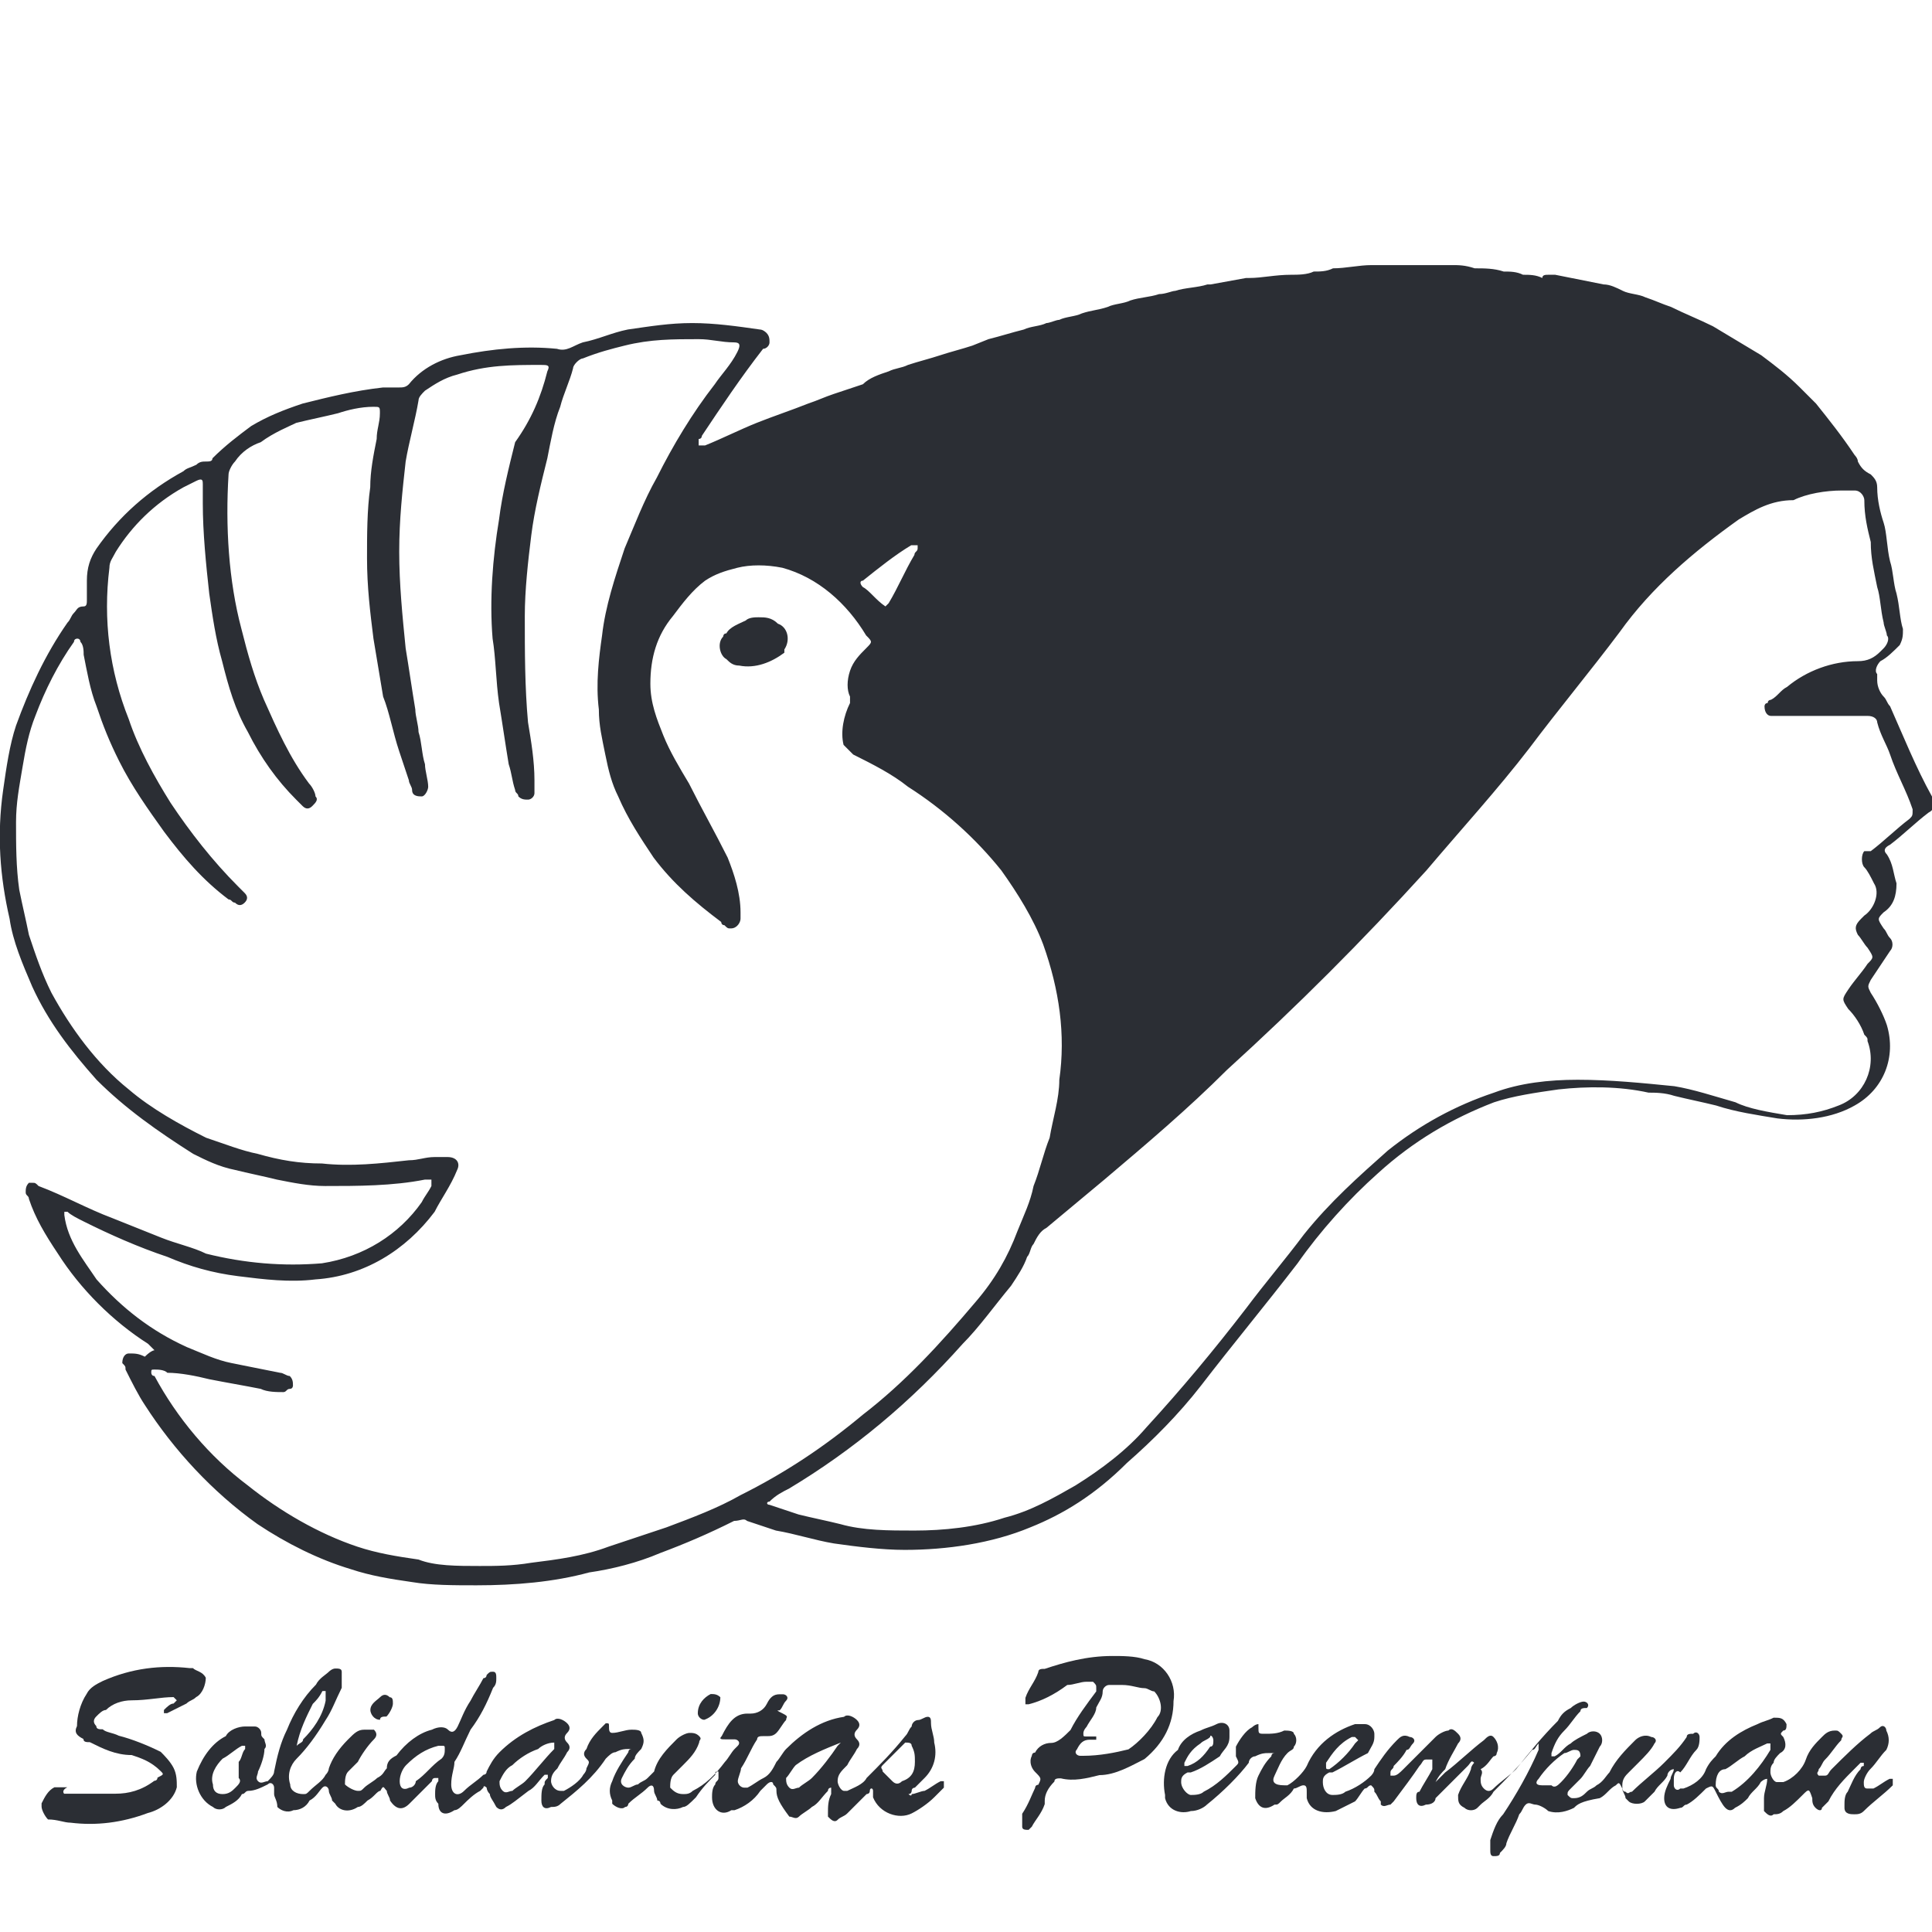 <?xml version="1.0" encoding="utf-8"?>
<!-- Generator: Adobe Illustrator 26.2.1, SVG Export Plug-In . SVG Version: 6.00 Build 0)  -->
<svg version="1.1" id="Capa_1" xmlns="http://www.w3.org/2000/svg" xmlns:xlink="http://www.w3.org/1999/xlink" x="0px" y="0px"
	 viewBox="0 0 60 60" style="enable-background:new 0 0 60 60;" xml:space="preserve">
<style type="text/css">
	.st0{fill:#2B2E34;}
	.st1{fill:none;}
</style>
<g id="Grupo_3476" transform="translate(-1.273 22.437)">
	<g>
		<g id="Grupo_3475" transform="translate(1.273 -22.437)">
			<g id="Grupo_3467" transform="translate(-0.002 4.533)">
				<path id="Trazado_38963" class="st0" d="M27.5,14.3c0,0,0.1-0.1,0.1-0.1c0.3-0.5,0.5-1,0.8-1.5c0-0.1,0.1-0.1,0.1-0.2
					c0,0,0-0.1,0-0.1c0,0-0.1,0-0.1,0c0,0,0,0-0.1,0c-0.5,0.3-1,0.7-1.5,1.1c-0.1,0-0.1,0.1,0,0.2C27,13.8,27.2,14.1,27.5,14.3
					C27.5,14.3,27.5,14.3,27.5,14.3 M55.5,30.1c0.6,0,1.1-0.1,1.6-0.3c0.8-0.3,1.2-1.2,0.9-2c0-0.1,0-0.1-0.1-0.2
					c-0.1-0.3-0.3-0.6-0.5-0.8c-0.2-0.3-0.2-0.3,0-0.6c0.2-0.3,0.4-0.5,0.6-0.8c0.2-0.2,0.2-0.2,0-0.5c-0.1-0.1-0.2-0.3-0.3-0.4
					c-0.1-0.2-0.1-0.3,0.1-0.5c0,0,0.1-0.1,0.1-0.1c0.3-0.2,0.5-0.7,0.3-1c-0.1-0.2-0.2-0.4-0.3-0.5c-0.1-0.1-0.1-0.4,0-0.5
					c0,0,0,0,0.1,0c0,0,0,0,0.1,0c0.4-0.3,0.8-0.7,1.2-1c0.1-0.1,0.1-0.1,0.1-0.3c-0.2-0.6-0.5-1.1-0.7-1.7c-0.1-0.3-0.3-0.6-0.4-1
					c0-0.1-0.1-0.2-0.3-0.2c-0.1,0-0.1,0-0.2,0h-2.5c-0.1,0-0.2,0-0.3,0c-0.1,0-0.2-0.1-0.2-0.3c0,0,0-0.1,0.1-0.1
					c0-0.1,0.1-0.1,0.1-0.1c0.2-0.1,0.3-0.3,0.5-0.4c0.6-0.5,1.4-0.8,2.2-0.8c0.3,0,0.5-0.1,0.7-0.3c0,0,0.1-0.1,0.1-0.1
					c0.1-0.1,0.2-0.3,0.1-0.4c0-0.1-0.1-0.3-0.1-0.4c-0.1-0.4-0.1-0.8-0.2-1.1c-0.1-0.5-0.2-0.9-0.2-1.4c-0.1-0.4-0.2-0.8-0.2-1.3
					c0-0.1-0.1-0.3-0.3-0.3c-0.1,0-0.3,0-0.4,0c-0.5,0-1.1,0.1-1.5,0.3C55,11,54.5,11.3,54,11.6c-1.4,1-2.7,2.1-3.7,3.5
					c-0.9,1.2-1.9,2.4-2.8,3.6c-1,1.3-2.1,2.5-3.2,3.8c-2,2.2-4,4.2-6.2,6.2c-1.2,1.2-2.5,2.3-3.8,3.4c-0.6,0.5-1.2,1-1.8,1.5
					c-0.2,0.1-0.3,0.3-0.4,0.5c-0.1,0.1-0.1,0.3-0.2,0.4c-0.1,0.3-0.3,0.6-0.5,0.9c-0.5,0.6-1,1.3-1.5,1.8c-1.6,1.8-3.4,3.3-5.4,4.5
					c-0.2,0.1-0.4,0.2-0.6,0.4c-0.1,0-0.1,0.1,0,0.1c0.3,0.1,0.6,0.2,0.9,0.3c0.4,0.1,0.9,0.2,1.3,0.3c0.7,0.2,1.5,0.2,2.3,0.2
					c0.9,0,1.9-0.1,2.8-0.4c0.8-0.2,1.5-0.6,2.2-1c0.8-0.5,1.6-1.1,2.2-1.8c1.1-1.2,2.1-2.4,3.1-3.7c0.6-0.8,1.2-1.5,1.8-2.3
					c0.8-1,1.7-1.8,2.6-2.6c1-0.8,2.1-1.4,3.3-1.8c0.8-0.3,1.7-0.4,2.6-0.4c1,0,2,0.1,3,0.2c0.6,0.1,1.2,0.3,1.9,0.5
					C54.3,29.9,54.9,30,55.5,30.1 M14.9,44.1c0.5,0,1,0,1.6-0.1c0.8-0.1,1.6-0.2,2.4-0.5c0.6-0.2,1.2-0.4,1.8-0.6
					c0.8-0.3,1.6-0.6,2.3-1c1.4-0.7,2.6-1.5,3.8-2.5c1.3-1,2.4-2.2,3.5-3.5c0.6-0.7,1-1.4,1.3-2.2c0.2-0.5,0.4-0.9,0.5-1.4
					c0.2-0.5,0.3-1,0.5-1.5c0.1-0.6,0.3-1.2,0.3-1.8c0.2-1.4,0-2.8-0.5-4.2c-0.3-0.8-0.8-1.6-1.3-2.3c-0.8-1-1.8-1.9-2.9-2.6
					c-0.5-0.4-1.1-0.7-1.7-1c-0.1-0.1-0.2-0.2-0.3-0.3c-0.1-0.4,0-0.9,0.2-1.3c0-0.1,0-0.2,0-0.2c-0.1-0.2-0.1-0.5,0-0.8
					c0.1-0.3,0.3-0.5,0.5-0.7c0.2-0.2,0.2-0.2,0-0.4c-0.6-1-1.5-1.8-2.6-2.1c-0.5-0.1-1-0.1-1.4,0c-0.4,0.1-0.7,0.2-1,0.4
					c-0.4,0.3-0.7,0.7-1,1.1c-0.5,0.6-0.7,1.3-0.7,2.1c0,0.6,0.2,1.1,0.4,1.6c0.2,0.5,0.5,1,0.8,1.5c0.4,0.8,0.8,1.5,1.2,2.3
					c0.2,0.5,0.4,1.1,0.4,1.7c0,0.1,0,0.1,0,0.2c0,0.1-0.1,0.3-0.3,0.3c-0.1,0-0.1,0-0.2-0.1c-0.1,0-0.1-0.1-0.1-0.1
					c-0.8-0.6-1.5-1.2-2.1-2c-0.4-0.6-0.8-1.2-1.1-1.9c-0.2-0.4-0.3-0.8-0.4-1.3c-0.1-0.5-0.2-0.9-0.2-1.4c-0.1-0.8,0-1.6,0.1-2.3
					c0.1-0.9,0.4-1.8,0.7-2.7c0.3-0.7,0.6-1.5,1-2.2c0.5-1,1.1-2,1.8-2.9c0.2-0.3,0.5-0.6,0.7-1c0.1-0.2,0.1-0.3-0.1-0.3
					c-0.4,0-0.7-0.1-1.1-0.1c-0.8,0-1.5,0-2.3,0.2c-0.4,0.1-0.8,0.2-1.3,0.4c-0.1,0-0.3,0.2-0.3,0.3c-0.1,0.4-0.3,0.8-0.4,1.2
					c-0.2,0.5-0.3,1.1-0.4,1.6c-0.2,0.8-0.4,1.6-0.5,2.4c-0.1,0.8-0.2,1.7-0.2,2.5c0,1.1,0,2.2,0.1,3.3c0.1,0.6,0.2,1.2,0.2,1.8
					c0,0.1,0,0.3,0,0.4c0,0.1-0.1,0.2-0.2,0.2c-0.1,0-0.2,0-0.3-0.1c0-0.1-0.1-0.1-0.1-0.2c-0.1-0.3-0.1-0.5-0.2-0.8
					c-0.1-0.6-0.2-1.3-0.3-1.9c-0.1-0.7-0.1-1.4-0.2-2c-0.1-1.2,0-2.5,0.2-3.7c0.1-0.8,0.3-1.6,0.5-2.4C16.5,8.5,16.8,7.8,17,7
					c0.1-0.2,0-0.2-0.2-0.2c-0.9,0-1.7,0-2.6,0.3c-0.4,0.1-0.7,0.3-1,0.5c-0.1,0.1-0.2,0.2-0.2,0.3c-0.1,0.6-0.3,1.3-0.4,1.9
					c-0.1,0.9-0.2,1.8-0.2,2.8c0,1,0.1,2,0.2,3c0.1,0.6,0.2,1.3,0.3,1.9c0,0.2,0.1,0.5,0.1,0.7c0.1,0.3,0.1,0.7,0.2,1
					c0,0.2,0.1,0.5,0.1,0.7c0,0.1-0.1,0.3-0.2,0.3c-0.1,0-0.3,0-0.3-0.2c0-0.1-0.1-0.2-0.1-0.3c-0.1-0.3-0.2-0.6-0.3-0.9
					c-0.2-0.6-0.3-1.2-0.5-1.7c-0.1-0.6-0.2-1.2-0.3-1.8c-0.1-0.8-0.2-1.6-0.2-2.5c0-0.7,0-1.5,0.1-2.2c0-0.5,0.1-1,0.2-1.5
					c0-0.3,0.1-0.5,0.1-0.8c0-0.2,0-0.2-0.2-0.2c-0.4,0-0.8,0.1-1.1,0.2c-0.4,0.1-0.9,0.2-1.3,0.3C9,8.7,8.5,8.9,8.1,9.2
					C7.8,9.3,7.5,9.5,7.3,9.8c-0.1,0.1-0.2,0.3-0.2,0.4c-0.1,1.6,0,3.3,0.4,4.8c0.2,0.8,0.4,1.5,0.7,2.2c0.4,0.9,0.8,1.8,1.4,2.6
					c0.1,0.1,0.2,0.3,0.2,0.4c0.1,0.1,0,0.2-0.1,0.3c0,0,0,0,0,0c-0.1,0.1-0.2,0.1-0.3,0c0,0,0,0,0,0c-0.1-0.1-0.1-0.1-0.2-0.2
					c-0.6-0.6-1.1-1.3-1.5-2.1c-0.4-0.7-0.6-1.4-0.8-2.2c-0.2-0.7-0.3-1.4-0.4-2.1c-0.1-0.9-0.2-1.9-0.2-2.8c0-0.2,0-0.4,0-0.6
					c0-0.1,0-0.2-0.2-0.1s-0.2,0.1-0.4,0.2c-0.9,0.5-1.6,1.2-2.1,2c-0.1,0.2-0.2,0.3-0.2,0.5c-0.2,1.6,0,3.2,0.6,4.7
					c0.3,0.9,0.8,1.8,1.3,2.6c0.6,0.9,1.3,1.8,2.1,2.6c0.1,0.1,0.1,0.1,0.2,0.2c0.1,0.1,0.1,0.2,0,0.3c-0.1,0.1-0.2,0.1-0.3,0
					c0,0,0,0,0,0c-0.1,0-0.1-0.1-0.2-0.1c-0.8-0.6-1.4-1.3-2-2.1c-0.5-0.7-1-1.4-1.4-2.2c-0.3-0.6-0.5-1.1-0.7-1.7
					c-0.2-0.5-0.3-1.1-0.4-1.6c0-0.1,0-0.3-0.1-0.4c0,0,0-0.1-0.1-0.1c0,0-0.1,0-0.1,0.1c-0.5,0.7-0.9,1.5-1.2,2.3
					c-0.2,0.5-0.3,1-0.4,1.6c-0.1,0.6-0.2,1.1-0.2,1.7c0,0.7,0,1.4,0.1,2.1c0.1,0.5,0.2,0.9,0.3,1.4c0.2,0.6,0.4,1.2,0.7,1.8
					c0.6,1.1,1.4,2.2,2.4,3c0.7,0.6,1.6,1.1,2.4,1.5C7,31,7.5,31.2,8,31.3c0.7,0.2,1.3,0.3,2,0.3c0.9,0.1,1.8,0,2.7-0.1
					c0.3,0,0.5-0.1,0.8-0.1c0.1,0,0.2,0,0.4,0c0.3,0,0.4,0.2,0.3,0.4c-0.2,0.5-0.5,0.9-0.7,1.3c-0.9,1.2-2.2,2-3.7,2.1
					c-0.8,0.1-1.6,0-2.4-0.1c-0.8-0.1-1.5-0.3-2.2-0.6c-0.9-0.3-1.8-0.7-2.6-1.1c-0.2-0.1-0.4-0.2-0.5-0.3c0,0-0.1,0-0.1,0
					c0,0,0,0.1,0,0.1c0,0,0,0,0,0C2.1,34,2.6,34.6,3,35.2c0.8,0.9,1.7,1.6,2.8,2.1c0.5,0.2,0.9,0.4,1.4,0.5c0.5,0.1,1,0.2,1.5,0.3
					c0.1,0,0.2,0.1,0.3,0.1c0.1,0.1,0.1,0.2,0.1,0.3c0,0,0,0.1-0.1,0.1c-0.1,0-0.1,0.1-0.2,0.1c-0.2,0-0.5,0-0.7-0.1
					c-0.5-0.1-1.1-0.2-1.6-0.3c-0.4-0.1-0.9-0.2-1.3-0.2C5.1,38,4.9,38,4.8,38c-0.1,0-0.1,0-0.1,0.1c0,0,0,0.1,0.1,0.1
					c0.7,1.3,1.7,2.5,2.9,3.4c1,0.8,2.2,1.5,3.4,1.9c0.6,0.2,1.2,0.3,1.9,0.4C13.5,44.1,14.2,44.1,14.9,44.1 M4.8,37.4
					c-0.1-0.1-0.1-0.1-0.2-0.2c-1.1-0.7-2.1-1.7-2.8-2.8c-0.4-0.6-0.7-1.1-0.9-1.7c0-0.1-0.1-0.1-0.1-0.2c0-0.1,0-0.2,0.1-0.3
					c0,0,0.1,0,0.1,0c0.1,0,0.1,0,0.2,0.1C2,32.6,2.7,33,3.5,33.3c0.5,0.2,1,0.4,1.5,0.6s1,0.3,1.4,0.5c1.2,0.3,2.4,0.4,3.6,0.3
					c1.3-0.2,2.4-0.9,3.1-1.9c0.1-0.2,0.2-0.3,0.3-0.5c0-0.1,0-0.1,0-0.2c-0.1,0-0.1,0-0.2,0c-1,0.2-2.1,0.2-3.1,0.2
					c-0.5,0-1-0.1-1.5-0.2c-0.4-0.1-0.9-0.2-1.3-0.3c-0.5-0.1-0.9-0.3-1.3-0.5C4.9,30.6,3.9,29.9,3,29c-0.8-0.9-1.5-1.8-2-2.9
					c-0.3-0.7-0.6-1.4-0.7-2.1C0,22.7-0.1,21.4,0.1,20c0.1-0.7,0.2-1.4,0.4-2c0.4-1.1,0.9-2.2,1.6-3.2c0.1-0.1,0.1-0.2,0.2-0.3
					c0.1-0.1,0.1-0.2,0.3-0.2c0.1,0,0.1-0.1,0.1-0.2c0-0.2,0-0.4,0-0.6c0-0.4,0.1-0.7,0.3-1c0.7-1,1.6-1.8,2.7-2.4
					c0.1-0.1,0.2-0.1,0.4-0.2c0.1-0.1,0.2-0.1,0.3-0.1c0.1,0,0.2,0,0.2-0.1C7,9.3,7.4,9,7.8,8.7c0.5-0.3,1-0.5,1.6-0.7
					c0.8-0.2,1.6-0.4,2.5-0.5c0.2,0,0.3,0,0.5,0c0.1,0,0.2,0,0.3-0.1c0.4-0.5,1-0.8,1.6-0.9c1-0.2,2-0.3,3-0.2
					c0.3,0.1,0.5-0.1,0.8-0.2C18.6,6,19,5.8,19.5,5.7c0.7-0.1,1.3-0.2,2-0.2c0.7,0,1.4,0.1,2.1,0.2c0.1,0,0.2,0.1,0.2,0.1
					c0.1,0.1,0.1,0.2,0.1,0.3c0,0,0,0,0,0c0,0.1-0.1,0.2-0.2,0.2C23,7.2,22.4,8.1,21.8,9c0,0,0,0.1-0.1,0.1c0,0.1,0,0.1,0,0.2
					c0.1,0,0.1,0,0.2,0c0.5-0.2,1.1-0.5,1.6-0.7c0.5-0.2,1.1-0.4,1.6-0.6c0.3-0.1,0.5-0.2,0.8-0.3c0.3-0.1,0.6-0.2,0.9-0.3
					C27,7.2,27.3,7.1,27.6,7c0.2-0.1,0.4-0.1,0.6-0.2c0.3-0.1,0.7-0.2,1-0.3c0.3-0.1,0.7-0.2,1-0.3L30.7,6c0.4-0.1,0.7-0.2,1.1-0.3
					c0.2-0.1,0.5-0.1,0.7-0.2c0.1,0,0.3-0.1,0.4-0.1c0.2-0.1,0.5-0.1,0.7-0.2c0.3-0.1,0.5-0.1,0.8-0.2c0.2-0.1,0.5-0.1,0.7-0.2
					c0.3-0.1,0.6-0.1,0.9-0.2c0.2,0,0.4-0.1,0.5-0.1c0.3-0.1,0.7-0.1,1-0.2c0,0,0.1,0,0.1,0l1.1-0.2c0,0,0,0,0.1,0
					C39.2,4.1,39.6,4,40.1,4c0.2,0,0.5,0,0.7-0.1c0.2,0,0.4,0,0.6-0.1c0.4,0,0.8-0.1,1.2-0.1c0.2,0,0.4,0,0.6,0c0.6,0,1.3,0,1.9,0
					c0.2,0,0.4,0,0.7,0.1c0.3,0,0.6,0,0.9,0.1c0.2,0,0.4,0,0.6,0.1c0.2,0,0.4,0,0.6,0.1C47.9,4,48,4,48.1,4c0.1,0,0.1,0,0.2,0
					c0.5,0.1,1,0.2,1.5,0.3c0.2,0,0.4,0.1,0.6,0.2c0.2,0.1,0.5,0.1,0.7,0.2c0.3,0.1,0.5,0.2,0.8,0.3c0.4,0.2,0.9,0.4,1.3,0.6
					c0.5,0.3,1,0.6,1.5,0.9c0.4,0.3,0.8,0.6,1.2,1c0.2,0.2,0.4,0.4,0.5,0.5c0.4,0.5,0.8,1,1.2,1.6c0,0,0.1,0.1,0.1,0.2
					c0.1,0.2,0.2,0.3,0.4,0.4c0.1,0.1,0.2,0.2,0.2,0.4c0,0.4,0.1,0.8,0.2,1.1s0.1,0.8,0.2,1.2c0.1,0.3,0.1,0.7,0.2,1
					c0.1,0.4,0.1,0.8,0.2,1.1c0,0.2,0,0.3-0.1,0.5c-0.2,0.2-0.4,0.4-0.6,0.5c-0.1,0.1-0.2,0.3-0.1,0.4c0,0.1,0,0.1,0,0.2
					c0,0.2,0.1,0.4,0.2,0.5c0.1,0.1,0.1,0.2,0.2,0.3c0.4,0.9,0.8,1.9,1.3,2.8c0.1,0.2,0.1,0.4-0.1,0.5c0,0,0,0,0,0
					c-0.4,0.3-0.8,0.7-1.2,1c-0.2,0.1-0.2,0.2-0.1,0.3c0.2,0.3,0.2,0.6,0.3,0.9c0,0.4-0.1,0.7-0.4,0.9c-0.2,0.2-0.2,0.2,0,0.5
					c0.1,0.1,0.1,0.2,0.2,0.3c0.1,0.1,0.1,0.3,0,0.4c-0.2,0.3-0.4,0.6-0.6,0.9c-0.1,0.2-0.1,0.2,0,0.4c0.2,0.3,0.4,0.7,0.5,1
					c0.3,1-0.1,2-1,2.5c-0.7,0.4-1.6,0.5-2.4,0.4c-0.6-0.1-1.3-0.2-1.9-0.4c-0.4-0.1-0.9-0.2-1.3-0.3c-0.3-0.1-0.6-0.1-0.8-0.1
					c-0.9-0.2-1.9-0.2-2.8-0.1c-0.7,0.1-1.4,0.2-2,0.4c-1.3,0.5-2.5,1.2-3.6,2.2c-0.9,0.8-1.8,1.8-2.5,2.8c-1,1.3-2,2.5-3,3.8
					c-0.7,0.9-1.5,1.7-2.3,2.4C34,41.9,33,42.5,32,42.9c-1.2,0.5-2.6,0.7-3.9,0.7c-0.7,0-1.5-0.1-2.2-0.2c-0.6-0.1-1.2-0.3-1.8-0.4
					c-0.3-0.1-0.6-0.2-0.9-0.3c-0.1-0.1-0.2,0-0.4,0c-0.8,0.4-1.5,0.7-2.3,1c-0.7,0.3-1.5,0.5-2.2,0.6c-1.1,0.3-2.3,0.4-3.5,0.4
					c-0.7,0-1.4,0-2-0.1c-0.7-0.1-1.3-0.2-1.9-0.4c-1-0.3-2-0.8-2.9-1.4c-1.4-1-2.6-2.3-3.5-3.7c-0.2-0.3-0.4-0.7-0.6-1.1
					c0-0.1,0-0.1-0.1-0.2c0-0.2,0.1-0.3,0.2-0.3c0.2,0,0.3,0,0.5,0.1C4.7,37.4,4.8,37.4,4.8,37.4C4.8,37.4,4.8,37.4,4.8,37.4"/>
			</g>
			<g id="Grupo_3468" transform="translate(6.113 48.117)">
				<path id="Trazado_38964" class="st0" d="M3.1,6.1L3.1,6.1C3.2,6,3.3,6,3.3,5.9C3.6,5.6,3.9,5.2,4,4.7c0-0.1,0-0.1,0-0.2
					c0,0,0-0.1,0-0.1c0,0-0.1,0-0.1,0C3.8,4.6,3.7,4.7,3.6,4.8C3.4,5.2,3.2,5.6,3.1,6.1 M22.3,6.6c0-0.2,0-0.3-0.1-0.5
					c0-0.1-0.1-0.1-0.2-0.1c-0.2,0.2-0.5,0.5-0.7,0.7c-0.1,0.1,0,0.1,0,0.2c0.1,0.1,0.2,0.2,0.3,0.3c0.1,0.1,0.2,0.1,0.3,0
					C22.2,7.1,22.3,6.9,22.3,6.6 M6.3,7.2c0,0.2,0.1,0.3,0.3,0.2c0.1,0,0.2-0.1,0.2-0.2C7.1,7,7.3,6.7,7.6,6.5
					c0.1-0.1,0.1-0.2,0.1-0.3c0-0.1,0-0.1-0.1-0.1c0,0-0.1,0-0.1,0c-0.4,0.1-0.7,0.3-1,0.6C6.4,6.8,6.3,7,6.3,7.2 M0.5,7.3
					c0,0.2,0.1,0.3,0.3,0.3c0.2,0,0.3-0.1,0.4-0.2c0.1-0.1,0.2-0.2,0.1-0.3c0-0.2,0-0.3,0-0.5c0.1-0.1,0.1-0.3,0.2-0.4
					c0,0,0-0.1,0-0.1c0,0-0.1,0-0.1,0C1.2,6.2,1,6.4,0.8,6.5C0.6,6.7,0.4,7,0.5,7.3 M11.1,6C11.1,6,11.1,6,11.1,6
					c-0.2,0-0.4,0.1-0.5,0.2C10.3,6.3,10,6.5,9.8,6.7C9.6,6.8,9.5,7,9.4,7.2c0,0.1,0,0.2,0.1,0.3c0.1,0.1,0.2,0,0.3,0
					c0.1-0.1,0.3-0.2,0.4-0.3c0.3-0.3,0.6-0.7,0.9-1C11.1,6.1,11.1,6,11.1,6 M20,6C20,6,20,6,20,6c-0.5,0.2-1,0.4-1.4,0.7
					c-0.1,0.1-0.2,0.3-0.3,0.4c0,0.1,0,0.2,0.1,0.3c0.1,0.1,0.2,0,0.3,0c0.1-0.1,0.3-0.2,0.4-0.3c0.3-0.3,0.6-0.7,0.8-1
					C19.9,6.1,20,6,20,6 M7.4,7.6c0-0.1,0-0.3,0.1-0.4c0,0,0-0.1,0-0.1c0,0-0.1,0-0.1,0c-0.1,0-0.1,0.1-0.1,0.1
					C7,7.5,6.8,7.7,6.6,7.9S6.2,8.1,6,7.8C6,7.7,5.9,7.6,5.9,7.5c-0.1-0.1-0.1-0.2-0.2,0C5.6,7.5,5.5,7.7,5.3,7.8C5.2,7.9,5.1,8,5,8
					C4.7,8.2,4.4,8.1,4.3,7.9c0,0-0.1-0.1-0.1-0.1c0-0.1-0.1-0.2-0.1-0.3S4,7.3,3.9,7.4C3.8,7.5,3.7,7.7,3.5,7.8
					C3.4,8,3.2,8.1,3,8.1C2.8,8.2,2.6,8.1,2.5,8C2.5,7.8,2.4,7.7,2.4,7.6c0-0.1,0-0.1,0-0.2c0-0.1-0.1-0.2-0.2-0.1
					C2,7.4,1.8,7.5,1.6,7.5c-0.1,0-0.1,0.1-0.2,0.1C1.3,7.8,1.1,7.9,0.9,8C0.8,8.1,0.6,8.1,0.5,8C0.1,7.8-0.1,7.3,0,6.9
					C0.2,6.4,0.5,6,0.9,5.8C1,5.6,1.3,5.5,1.5,5.5c0.1,0,0.2,0,0.3,0c0.1,0,0.2,0.1,0.2,0.2c0,0.1,0,0.1,0.1,0.2
					C2.1,6,2.2,6.1,2.1,6.2C2.1,6.4,2,6.7,1.9,6.9c0,0.1-0.1,0.2,0,0.3s0.2,0,0.3,0c0.1-0.1,0.2-0.2,0.2-0.3C2.5,6.4,2.6,6,2.8,5.6
					c0.2-0.5,0.5-1,0.9-1.4C3.8,4,4,3.9,4.1,3.8c0,0,0.1-0.1,0.2-0.1c0.1,0,0.2,0,0.2,0.1c0,0.2,0,0.3,0,0.5C4.3,4.7,4.2,5,4,5.3
					C3.7,5.8,3.4,6.2,3.1,6.5C2.9,6.7,2.8,7,2.9,7.3c0,0.2,0.2,0.3,0.4,0.3c0.1,0,0.1,0,0.2-0.1C3.7,7.3,3.9,7.2,4,7
					c0.1-0.1,0.1-0.2,0.1-0.2c0.1-0.3,0.3-0.6,0.6-0.9C4.9,5.7,5,5.6,5.2,5.6c0.1,0,0.2,0,0.3,0c0.1,0.1,0.1,0.2,0,0.3
					C5.3,6.1,5.1,6.4,5,6.6C4.9,6.7,4.8,6.8,4.7,6.9C4.6,7,4.6,7.2,4.6,7.3C4.7,7.4,4.9,7.5,5,7.5c0.1,0,0.1,0,0.2-0.1
					c0.1-0.1,0.3-0.2,0.4-0.3C5.8,7,5.8,6.9,5.9,6.8C5.9,6.6,6,6.5,6.2,6.4C6.5,6,6.9,5.7,7.3,5.6c0.2-0.1,0.4-0.1,0.5,0
					C7.9,5.7,8,5.7,8.1,5.5C8.2,5.3,8.3,5,8.5,4.7C8.6,4.5,8.8,4.2,8.9,4C9,4,9,3.9,9,3.9c0.1-0.1,0.1-0.1,0.2-0.1
					c0.1,0,0.1,0.1,0.1,0.2c0,0.1,0,0.2-0.1,0.3C9,4.8,8.8,5.2,8.5,5.6C8.3,6,8.2,6.3,8,6.6C8,6.8,7.9,7,7.9,7.3
					c0,0.3,0.2,0.4,0.4,0.2C8.5,7.3,8.7,7.2,8.9,7C8.9,7,9,7,9,6.9c0.1-0.2,0.2-0.4,0.4-0.6c0.5-0.5,1.1-0.8,1.7-1
					c0.1-0.1,0.3,0,0.4,0.1c0.1,0.1,0.1,0.2,0,0.3c-0.1,0.1-0.1,0.2,0,0.3c0,0,0,0,0,0c0.1,0.1,0.1,0.2,0,0.3
					c-0.1,0.2-0.2,0.3-0.3,0.5C11.1,6.9,11,7,11,7.2c0,0.1,0.1,0.3,0.3,0.3c0,0,0.1,0,0.1,0c0.2-0.1,0.5-0.3,0.6-0.5
					c0,0,0.1-0.1,0.1-0.2c0.1-0.2,0.1-0.2,0-0.3c-0.1-0.1-0.1-0.2,0-0.3c0.1-0.3,0.3-0.5,0.5-0.7c0,0,0.1-0.1,0.1-0.1
					c0.1,0,0.1,0,0.1,0.1c0,0.1,0,0.2,0.1,0.2c0.2,0,0.4-0.1,0.6-0.1c0.1,0,0.3,0,0.3,0.1c0.1,0.2,0.1,0.3,0,0.5
					c-0.1,0.1-0.2,0.2-0.2,0.3c-0.2,0.2-0.3,0.4-0.4,0.6c-0.1,0.2,0.1,0.3,0.2,0.3c0.1,0,0.2-0.1,0.3-0.1c0.1-0.1,0.2-0.1,0.3-0.2
					c0.1-0.1,0.1-0.1,0.2-0.2c0.1-0.4,0.4-0.7,0.7-1c0.1-0.1,0.3-0.2,0.4-0.2c0.1,0,0.2,0,0.3,0.1c0.1,0.1,0,0.1,0,0.2
					c-0.1,0.3-0.3,0.5-0.5,0.7c-0.1,0.1-0.2,0.2-0.3,0.3c-0.1,0.1-0.1,0.3-0.1,0.4c0.1,0.1,0.2,0.2,0.4,0.2c0.1,0,0.2,0,0.3-0.1
					c0.4-0.2,0.7-0.5,1-0.9c0.1-0.1,0.2-0.3,0.3-0.4c0,0,0.1-0.1,0.1-0.1c0.1-0.1,0-0.2-0.1-0.2c-0.1,0-0.2,0-0.3,0s-0.2,0-0.1-0.1
					c0.2-0.4,0.4-0.7,0.8-0.7c0,0,0,0,0.1,0c0.2,0,0.4-0.1,0.5-0.3c0.1-0.2,0.2-0.3,0.4-0.3c0,0,0.1,0,0.1,0c0.1,0,0.2,0.1,0.1,0.2
					c-0.1,0.1-0.1,0.2-0.2,0.3C18,5,18,5,18.2,5.1s0.1,0.1,0.1,0.2c-0.1,0.1-0.2,0.3-0.3,0.4c-0.1,0.1-0.2,0.1-0.3,0.1
					c0,0-0.1,0-0.1,0c-0.1,0-0.2,0-0.2,0.1c-0.2,0.3-0.3,0.6-0.5,0.9c0,0.1-0.1,0.3-0.1,0.4c0,0.1,0.1,0.2,0.2,0.2c0,0,0.1,0,0.1,0
					c0.2-0.1,0.3-0.2,0.5-0.3c0.2-0.1,0.3-0.3,0.4-0.5c0.1-0.1,0.2-0.3,0.3-0.4c0.5-0.5,1.1-0.9,1.8-1c0.1-0.1,0.3,0,0.4,0.1
					c0.1,0.1,0.1,0.2,0,0.3c-0.1,0.1-0.1,0.2,0,0.3c0.1,0.1,0.1,0.2,0,0.3c-0.1,0.2-0.2,0.3-0.3,0.5C20,6.9,19.9,7,19.9,7.2
					c0,0.1,0.1,0.3,0.2,0.3c0,0,0.1,0,0.1,0c0.2-0.1,0.5-0.2,0.6-0.4c0.4-0.4,0.8-0.8,1.2-1.3c0.1-0.1,0.1-0.2,0.2-0.3
					c0-0.1,0.1-0.2,0.2-0.2c0.1,0,0.2-0.1,0.3-0.1c0.1,0,0.1,0.1,0.1,0.2c0,0.2,0.1,0.4,0.1,0.6c0.1,0.4,0,0.8-0.3,1.1
					c-0.1,0.1-0.2,0.2-0.3,0.3c0,0-0.1,0-0.1,0.1c0,0,0,0.1-0.1,0.1c0,0,0.1,0.1,0.1,0c0.1,0,0.3-0.1,0.4-0.1
					c0.2-0.1,0.3-0.2,0.5-0.3c0,0,0.1,0,0.1,0c0,0.1,0,0.1,0,0.2c-0.1,0.1-0.2,0.2-0.3,0.3c-0.2,0.2-0.5,0.4-0.7,0.5
					c-0.4,0.2-1,0-1.2-0.5c0,0,0-0.1,0-0.1c0,0,0-0.1,0-0.1c0-0.1-0.1-0.1-0.1,0s-0.1,0.1-0.1,0.1c-0.2,0.2-0.4,0.4-0.6,0.6
					c-0.1,0.1-0.2,0.1-0.3,0.2c-0.1,0.1-0.2,0-0.3-0.1c0,0,0-0.1,0-0.1c0-0.2,0-0.4,0.1-0.6c0,0,0-0.1,0-0.1c0,0,0-0.1,0-0.1
					c0,0-0.1,0-0.1,0.1c-0.2,0.2-0.3,0.4-0.5,0.5c-0.1,0.1-0.3,0.2-0.4,0.3c-0.1,0.1-0.2,0-0.3,0C18.1,7.9,18,7.7,18,7.5
					c0-0.1,0-0.1-0.1-0.2c0-0.1-0.1-0.1-0.2,0c-0.1,0.1-0.1,0.1-0.2,0.2C17.3,7.8,17,8,16.7,8.1c0,0,0,0-0.1,0
					c-0.3,0.2-0.6,0-0.6-0.4c0-0.1,0-0.3,0.1-0.4c0-0.1,0.1-0.1,0.1-0.2c0-0.1,0-0.1,0-0.2c-0.1,0-0.1,0-0.1,0.1
					c-0.2,0.2-0.4,0.4-0.6,0.7C15.3,7.9,15.2,8,15.1,8c-0.2,0.1-0.5,0.1-0.7-0.1c0,0,0-0.1-0.1-0.1c0-0.1-0.1-0.2-0.1-0.3
					c0-0.2-0.1-0.2-0.2-0.1c-0.2,0.2-0.4,0.3-0.6,0.5C13.4,7.9,13.4,8,13.3,8c-0.1,0.1-0.3,0-0.4-0.1c0,0,0,0,0-0.1
					c-0.1-0.2-0.1-0.4,0-0.6c0.1-0.3,0.3-0.6,0.5-0.9c0,0,0-0.1,0.1-0.1c0,0-0.1,0-0.1,0c-0.1,0-0.2,0-0.4,0.1
					c-0.1,0-0.2,0.1-0.3,0.2c-0.4,0.6-0.9,1-1.4,1.4c-0.1,0.1-0.2,0.1-0.3,0.1c-0.2,0.1-0.3,0-0.3-0.2c0-0.2,0-0.4,0.1-0.5
					c0-0.1,0-0.1,0.1-0.2c0,0,0-0.1,0-0.1c0,0-0.1,0-0.1,0c-0.2,0.2-0.3,0.4-0.5,0.5C9.9,7.8,9.8,7.9,9.6,8C9.5,8.1,9.4,8.1,9.3,8
					C9.2,7.8,9.1,7.7,9.1,7.6C9,7.5,9,7.4,9,7.4s-0.1-0.1-0.1,0c0,0-0.1,0.1-0.1,0.1C8.6,7.6,8.4,7.8,8.3,7.9C8.2,8,8.1,8.1,8,8.1
					C7.7,8.3,7.5,8.2,7.5,7.9C7.4,7.8,7.4,7.7,7.4,7.6"/>
			</g>
			<g id="Grupo_3469" transform="translate(36.082 49.044)">
				<path id="Trazado_38965" class="st0" d="M1.6,5c0-0.1-0.1-0.2-0.1-0.1C1.4,5,1.3,5,1.2,5.1C0.9,5.3,0.8,5.5,0.7,5.7
					c0,0,0,0.1,0,0.1c0,0,0.1,0,0.1,0c0.3-0.1,0.5-0.3,0.7-0.6C1.6,5.2,1.6,5.1,1.6,5 M6.1,5C6,4.9,6,4.9,6,4.9c-0.1,0-0.1,0-0.1,0
					C5.5,5.1,5.3,5.4,5.1,5.7c0,0,0,0,0,0.1c0,0.1,0,0.1,0.1,0.1C5.5,5.7,5.8,5.4,6,5.1C6,5.1,6.1,5,6.1,5 M13,5.5
					c0-0.2-0.1-0.2-0.2-0.2c-0.1,0-0.2,0.1-0.3,0.1c-0.3,0.2-0.6,0.5-0.8,0.8c-0.1,0.1-0.1,0.2,0.1,0.2c0.1,0,0.2,0,0.3,0
					c0.1,0.1,0.2,0,0.3-0.1c0,0,0,0,0,0c0.2-0.2,0.4-0.5,0.5-0.7C12.9,5.6,12.9,5.6,13,5.5 M17.2,6.4c0,0.1,0.1,0.1,0.1,0.2
					c0.1,0.1,0.2,0,0.3,0c0,0,0,0,0.1,0c0.5-0.3,0.9-0.8,1.2-1.3c0,0,0,0,0-0.1c0,0,0-0.1,0-0.1c0,0-0.1,0-0.1,0
					c-0.2,0.1-0.5,0.2-0.7,0.4c-0.2,0.1-0.4,0.3-0.6,0.4C17.3,5.9,17.2,6.1,17.2,6.4 M8.5,6.3c0.1-0.1,0.2-0.2,0.3-0.3
					C9.2,5.7,9.6,5.3,10,5c0,0,0,0,0,0c0.1-0.1,0.2-0.2,0.3-0.1c0.1,0.1,0.2,0.3,0.1,0.5c0,0.1-0.1,0.1-0.1,0.1
					c-0.1,0.1-0.2,0.3-0.4,0.4C10,6,9.9,6.1,9.9,6.2c0,0.1,0,0.2,0.1,0.3c0.1,0.1,0.2,0.1,0.3,0c0.2-0.2,0.5-0.4,0.7-0.6
					c0.4-0.5,0.8-1,1.3-1.5c0.1-0.2,0.2-0.3,0.4-0.4c0.1-0.1,0.3-0.2,0.4-0.2c0.1,0,0.2,0.1,0.1,0.2C13.1,4,13,4,13,4.1
					c-0.2,0.2-0.3,0.4-0.5,0.6s-0.3,0.4-0.4,0.7c0,0,0,0.1,0,0.1c0,0,0.1,0,0.1,0c0.2-0.1,0.3-0.3,0.5-0.4c0.1-0.1,0.3-0.2,0.5-0.3
					c0.1-0.1,0.3-0.1,0.4,0c0.1,0.1,0.1,0.3,0,0.4c-0.1,0.2-0.2,0.4-0.3,0.6c-0.1,0.1-0.2,0.3-0.3,0.4c-0.1,0.1-0.2,0.2-0.3,0.3
					c-0.1,0.1-0.1,0.1-0.1,0.2c0.1,0.1,0.1,0.1,0.2,0.1c0.2,0,0.3-0.1,0.4-0.2c0.1-0.1,0.2-0.1,0.3-0.2c0.2-0.1,0.3-0.3,0.4-0.4
					c0.2-0.4,0.5-0.7,0.8-1c0.1-0.1,0.3-0.2,0.5-0.1c0.1,0,0.2,0.1,0.1,0.2c-0.1,0.2-0.3,0.4-0.5,0.6c-0.1,0.1-0.2,0.2-0.3,0.3
					c-0.1,0.1-0.2,0.2-0.2,0.4c0,0.1,0,0.2,0.1,0.2c0.1,0.1,0.1,0,0.2,0c0.3-0.3,0.7-0.6,1-0.9c0.3-0.3,0.5-0.5,0.7-0.8
					c0-0.1,0.1-0.1,0.2-0.1c0.1-0.1,0.2,0,0.2,0.1c0,0.1,0,0.3-0.1,0.4c-0.2,0.2-0.3,0.5-0.5,0.7C16,5.9,15.9,6,15.9,6.2
					c0,0.1,0,0.1,0,0.2c0,0.1,0.1,0.2,0.2,0.1c0,0,0,0,0.1,0c0.3-0.1,0.6-0.3,0.7-0.6c0.1-0.2,0.2-0.3,0.3-0.4
					C17.5,5,18,4.7,18.5,4.5c0.2-0.1,0.3-0.1,0.5-0.2c0.2,0,0.3,0,0.4,0.2c0,0.1,0,0.2-0.1,0.2c-0.1,0.1-0.1,0.1,0,0.2
					c0.1,0.2,0.1,0.4-0.1,0.5c-0.1,0.1-0.2,0.2-0.2,0.3c-0.1,0.1-0.1,0.2-0.1,0.3c0,0.1,0.1,0.3,0.2,0.3c0.1,0,0.1,0,0.2,0
					c0.3-0.1,0.6-0.4,0.7-0.7c0.1-0.3,0.3-0.5,0.5-0.7c0.1-0.1,0.2-0.2,0.4-0.2c0.1,0,0.1,0,0.2,0.1c0.1,0.1,0,0.1,0,0.2
					c-0.2,0.2-0.3,0.4-0.5,0.6c-0.1,0.1-0.1,0.2-0.2,0.3c0,0.1-0.1,0.1,0,0.2c0.1,0,0.1,0,0.2,0c0.1,0,0.1-0.1,0.2-0.2
					c0.4-0.4,0.8-0.8,1.2-1.1c0.1-0.1,0.2-0.1,0.3-0.2c0.1-0.1,0.2,0,0.2,0.1c0.1,0.2,0.1,0.4,0,0.6c-0.2,0.2-0.3,0.4-0.5,0.6
					c-0.1,0.1-0.2,0.3-0.2,0.4c0,0.1,0,0.2,0.1,0.2c0,0,0,0,0,0c0.1,0,0.1,0,0.2,0c0.2-0.1,0.3-0.2,0.5-0.3c0,0,0.1,0,0.1,0
					c0,0.1,0,0.1,0,0.2c0,0,0,0,0,0c-0.3,0.3-0.6,0.5-0.9,0.8c-0.1,0.1-0.2,0.1-0.3,0.1c-0.1,0-0.3,0-0.3-0.2c0,0,0,0,0-0.1
					c0-0.1,0-0.3,0.1-0.4c0.1-0.2,0.2-0.5,0.4-0.7c0,0,0-0.1,0.1-0.1c0,0,0-0.1,0-0.1c0,0-0.1,0-0.1,0c-0.1,0.1-0.1,0.1-0.2,0.2
					c-0.3,0.3-0.6,0.6-0.8,1c-0.1,0.1-0.1,0.1-0.2,0.2c0,0.1-0.1,0.1-0.2,0c0,0,0,0,0,0c-0.1-0.1-0.1-0.2-0.1-0.3
					c-0.1-0.3-0.1-0.3-0.3-0.1c-0.2,0.2-0.4,0.4-0.6,0.5c-0.1,0.1-0.2,0.1-0.3,0.1c-0.1,0.1-0.2,0-0.3-0.1c0,0,0,0,0-0.1
					c0-0.1,0-0.2,0-0.3c0-0.2,0.1-0.4,0.1-0.6c-0.1,0-0.2,0.1-0.2,0.1c-0.1,0.2-0.3,0.3-0.4,0.5c-0.1,0.1-0.2,0.2-0.4,0.3
					c-0.1,0.1-0.2,0.1-0.3,0c-0.1-0.1-0.2-0.3-0.3-0.5c-0.1-0.2-0.1-0.2-0.3-0.1c-0.2,0.2-0.4,0.4-0.6,0.5c-0.1,0-0.1,0.1-0.2,0.1
					c-0.3,0.1-0.5,0-0.5-0.3c0-0.2,0.1-0.4,0.2-0.6c0-0.1,0.1-0.2,0.1-0.3c-0.1,0-0.2,0.1-0.2,0.2c-0.1,0.2-0.3,0.3-0.4,0.5
					c-0.1,0.1-0.2,0.2-0.3,0.3c-0.1,0.1-0.4,0.1-0.5,0c0,0-0.1-0.1-0.1-0.1c0-0.1-0.1-0.2-0.1-0.3c-0.1-0.2-0.1-0.2-0.2-0.1
					c-0.2,0.1-0.3,0.3-0.5,0.4C13,6.9,12.9,7,12.8,7.1c-0.2,0.1-0.5,0.2-0.8,0.1C11.9,7.1,11.7,7,11.6,7c-0.1,0-0.2-0.1-0.3,0
					c-0.1,0.1-0.1,0.2-0.2,0.3c-0.1,0.3-0.3,0.6-0.4,0.9c0,0.1-0.1,0.2-0.2,0.3c0,0.1-0.1,0.1-0.2,0.1c-0.1,0-0.1-0.1-0.1-0.2
					c0-0.1,0-0.2,0-0.3c0.1-0.3,0.2-0.6,0.4-0.8c0.4-0.6,0.8-1.3,1.1-2c0,0,0-0.1,0-0.1c0,0,0,0,0-0.1c0,0,0,0,0,0
					c-0.1,0.1-0.1,0.2-0.2,0.2c-0.4,0.5-0.8,0.9-1.2,1.3C10.2,6.8,10,6.9,9.9,7c0,0-0.1,0.1-0.1,0.1c-0.1,0.1-0.3,0.1-0.4,0
					C9.2,7,9.2,6.9,9.2,6.7c0.1-0.3,0.3-0.5,0.4-0.8c0-0.1,0.1-0.2,0.1-0.2c-0.1-0.1-0.1,0-0.2,0.1c-0.3,0.3-0.6,0.6-1,1
					C8.5,6.9,8.4,7,8.2,7C8,7.1,7.9,7,7.9,6.8c0-0.1,0-0.2,0.1-0.2c0.1-0.2,0.3-0.5,0.4-0.7c0,0,0-0.1,0-0.1c0-0.1,0-0.1,0-0.2
					c-0.1,0-0.1,0-0.2,0c-0.1,0-0.1,0.1-0.2,0.2C7.8,6.1,7.5,6.5,7.2,6.9c0,0-0.1,0.1-0.1,0.1C7,7,6.9,7.1,6.8,7c0,0,0,0,0-0.1
					C6.7,6.8,6.7,6.7,6.6,6.6c0-0.1,0-0.1-0.1-0.2c-0.1,0-0.1,0.1-0.2,0.1C6.2,6.6,6.1,6.8,6,6.9C5.8,7,5.6,7.1,5.4,7.2
					C5,7.3,4.6,7.2,4.5,6.8c0-0.1,0-0.1,0-0.2c0-0.1,0-0.2-0.1-0.2S4.2,6.5,4.1,6.5C4,6.7,3.8,6.8,3.7,6.9C3.6,7,3.6,7,3.5,7
					C3.2,7.2,3,7.1,2.9,6.8c0-0.2,0-0.5,0.1-0.7c0.1-0.2,0.2-0.4,0.4-0.6c0,0,0-0.1,0.1-0.1c0,0-0.1,0-0.2,0c-0.1,0-0.2,0-0.4,0.1
					c-0.1,0-0.2,0.1-0.2,0.2C2.4,6.1,1.9,6.6,1.4,7C1.3,7.1,1.1,7.2,0.9,7.2c-0.3,0.1-0.7,0-0.8-0.4c0,0,0-0.1,0-0.1
					c-0.1-0.5,0-1.1,0.4-1.4C0.6,5,0.9,4.8,1.2,4.7c0.2-0.1,0.3-0.1,0.5-0.2c0.2-0.1,0.4,0,0.4,0.2c0,0.1,0,0.2,0,0.2
					C2.1,5.2,1.9,5.3,1.8,5.5C1.5,5.7,1.2,5.9,0.9,6c0,0,0,0-0.1,0C0.6,6.1,0.6,6.2,0.6,6.3c0,0.2,0.2,0.4,0.3,0.4
					c0.1,0,0.3,0,0.4-0.1c0.4-0.2,0.7-0.5,1-0.8c0.1-0.1,0.1-0.1,0-0.3C2.3,5.5,2.3,5.3,2.3,5.2C2.4,5,2.6,4.7,2.8,4.6
					c0,0,0.1-0.1,0.2-0.1C3,4.4,3,4.5,3,4.6c0,0.2,0,0.2,0.2,0.2c0.2,0,0.4,0,0.6-0.1c0.1,0,0.3,0,0.3,0.1c0.1,0.1,0.1,0.3,0,0.4
					C4.1,5.3,4,5.3,3.9,5.4C3.7,5.6,3.6,5.9,3.5,6.1c-0.1,0.2,0,0.3,0.3,0.3c0.1,0,0.1,0,0.1,0C4.1,6.3,4.4,6,4.5,5.8
					C4.8,5.1,5.4,4.7,6,4.5c0.1,0,0.2,0,0.3,0c0.2,0,0.3,0.2,0.3,0.3c0,0,0,0,0,0.1c0,0.2-0.1,0.3-0.2,0.5C6,5.6,5.7,5.8,5.3,6
					c0,0-0.1,0-0.1,0C5,6.1,5,6.2,5,6.3c0,0.2,0.1,0.4,0.3,0.4c0.1,0,0.3,0,0.4-0.1C6,6.5,6.3,6.3,6.5,6.1c0,0,0.1-0.1,0.1-0.2
					C6.8,5.6,7,5.3,7.3,5c0.1-0.1,0.2-0.2,0.4-0.1c0.1,0,0.2,0.1,0.1,0.2C7.7,5.2,7.7,5.3,7.6,5.3C7.5,5.5,7.3,5.7,7.2,5.8
					c0,0.1-0.1,0.1-0.1,0.2c0,0,0,0.1,0,0.1c0,0,0.1,0,0.1,0C7.3,6.1,7.4,6,7.5,5.9c0.3-0.3,0.7-0.7,1-1c0.1-0.1,0.3-0.2,0.4-0.2
					c0.1-0.1,0.2,0,0.3,0.1c0.1,0.1,0.1,0.2,0,0.3C9.1,5.3,8.9,5.6,8.8,5.9C8.7,6,8.6,6.1,8.5,6.3L8.5,6.3"/>
			</g>
			<g id="Grupo_3470" transform="translate(31.745 47.728)">
				<path id="Trazado_38966" class="st0" d="M3.1,4.6C3.1,4.6,3.1,4.6,3.1,4.6c-0.1,0-0.2,0-0.4,0c-0.1,0-0.2,0.1-0.2,0.2
					c0,0.2-0.1,0.3-0.2,0.5C2.3,5.5,2.1,5.7,2,5.9c0,0-0.1,0.1-0.1,0.2c0,0.1,0,0.1,0.1,0.1s0.2,0,0.3,0c0,0,0,0,0,0
					c0,0,0,0.1,0,0.1c-0.1,0-0.2,0-0.2,0c-0.2,0-0.3,0.1-0.4,0.3c-0.1,0.1,0,0.2,0.1,0.2c0,0,0.1,0,0.1,0c0.5,0,1-0.1,1.4-0.2
					C3.6,6.4,4,6,4.2,5.6C4.4,5.4,4.3,5,4.1,4.8C4,4.8,3.9,4.7,3.8,4.7C3.6,4.7,3.4,4.6,3.1,4.6 M2.8,3.7c0.3,0,0.7,0,1,0.1
					c0.6,0.1,1,0.7,0.9,1.3c0,0.7-0.3,1.3-0.9,1.8C3.4,7.1,2.9,7.4,2.4,7.4C2,7.5,1.6,7.6,1.2,7.5C1.1,7.5,1,7.5,1,7.6
					C0.8,7.8,0.7,8,0.7,8.2c0,0.1,0,0.1,0,0.1C0.6,8.6,0.4,8.8,0.3,9c0,0,0,0-0.1,0.1C0.1,9.1,0,9.1,0,9c0-0.1,0-0.3,0-0.4
					C0.2,8.3,0.3,8,0.4,7.8c0,0,0-0.1,0.1-0.1c0.1-0.2,0.1-0.2-0.1-0.4C0.3,7.2,0.2,7,0.3,6.8c0,0,0-0.1,0.1-0.1
					c0.1-0.2,0.3-0.3,0.5-0.3c0.2,0,0.4-0.2,0.6-0.4C1.7,5.6,2,5.2,2.3,4.8c0,0,0,0,0-0.1c0-0.1,0-0.1-0.1-0.2c-0.1,0-0.1,0-0.2,0
					c-0.2,0-0.4,0.1-0.6,0.1C1,4.9,0.6,5.1,0.2,5.2c0,0-0.1,0-0.1,0c0-0.1,0-0.1,0-0.2c0.1-0.3,0.3-0.5,0.4-0.8
					c0-0.1,0.1-0.1,0.2-0.1C1.3,3.9,2,3.7,2.8,3.7"/>
			</g>
			<g id="Grupo_3471" transform="translate(1.291 48.105)">
				<path id="Trazado_38967" class="st0" d="M0.8,7.4C0.7,7.4,0.7,7.4,0.8,7.4C0.6,7.5,0.7,7.6,0.7,7.6c0.1,0,0.1,0,0.2,0
					c0.5,0,0.9,0,1.4,0c0.4,0,0.8-0.1,1.2-0.4c0,0,0.1,0,0.1-0.1C3.8,7,3.8,7,3.7,6.9C3.4,6.6,3.1,6.5,2.8,6.4
					C2.3,6.4,1.9,6.2,1.5,6C1.4,6,1.3,6,1.3,5.9C1.1,5.8,1,5.7,1.1,5.5c0-0.3,0.1-0.7,0.3-1c0.1-0.2,0.3-0.3,0.5-0.4
					c0.9-0.4,1.8-0.5,2.7-0.4c0,0,0,0,0.1,0C4.8,3.8,5,3.8,5.1,4c0,0.2-0.1,0.5-0.3,0.6C4.7,4.7,4.6,4.7,4.5,4.8
					C4.3,4.9,4.1,5,3.9,5.1c0,0-0.1,0-0.1,0c0,0,0-0.1,0-0.1C3.9,4.9,4,4.8,4.1,4.8c0,0,0.1-0.1,0.1-0.1c0,0-0.1-0.1-0.1-0.1
					c-0.4,0-0.8,0.1-1.3,0.1C2.5,4.7,2.2,4.8,2,5C1.9,5,1.8,5.1,1.7,5.2C1.6,5.3,1.6,5.4,1.7,5.5c0,0.1,0.1,0.1,0.2,0.1
					C2,5.7,2.2,5.7,2.4,5.8c0.4,0.1,0.9,0.3,1.3,0.5C3.8,6.4,4,6.6,4.1,6.8c0.1,0.2,0.1,0.4,0.1,0.6C4.1,7.8,3.7,8.1,3.3,8.2
					C2.5,8.5,1.7,8.6,0.9,8.5c-0.2,0-0.4-0.1-0.7-0.1C0.1,8.3,0,8.1,0,8c0,0,0-0.1,0-0.1c0.1-0.2,0.2-0.4,0.4-0.5
					C0.6,7.4,0.6,7.4,0.8,7.4C0.7,7.4,0.8,7.4,0.8,7.4"/>
			</g>
			<g id="Grupo_3472" transform="translate(21.671 48.91)">
				<path id="Trazado_38968" class="st0" d="M0.2,4.5C0.1,4.5,0,4.4,0,4.3c0,0,0,0,0,0C0,4,0.2,3.8,0.4,3.7c0.1,0,0.2,0,0.3,0.1
					c0,0,0,0,0,0C0.7,4.1,0.5,4.4,0.2,4.5C0.2,4.5,0.2,4.5,0.2,4.5"/>
			</g>
			<g id="Grupo_3473" transform="translate(11.502 48.909)">
				<path id="Trazado_38969" class="st0" d="M0.3,4.5C0.1,4.5,0,4.3,0,4.2c0-0.2,0.2-0.3,0.3-0.4c0.1-0.1,0.2-0.1,0.3,0
					C0.7,3.8,0.7,3.9,0.7,4c0,0.1-0.1,0.3-0.2,0.4C0.4,4.4,0.3,4.4,0.3,4.5"/>
			</g>
			<g id="Grupo_3474" transform="translate(22.359 15.47)">
				<path id="Trazado_38970" class="st0" d="M1.2,3.7c0.2,0,0.4,0,0.6,0.2C2.1,4,2.2,4.4,2,4.7c0,0,0,0,0,0.1
					C1.6,5.1,1.1,5.3,0.6,5.2C0.4,5.2,0.3,5.1,0.2,5C0,4.9-0.1,4.5,0.1,4.3c0,0,0-0.1,0.1-0.1C0.3,4,0.6,3.9,0.8,3.8
					C0.9,3.7,1.1,3.7,1.2,3.7"/>
			</g>
		</g>
	</g>
</g>
<rect y="0" class="st1" width="60" height="60"/>
</svg>
